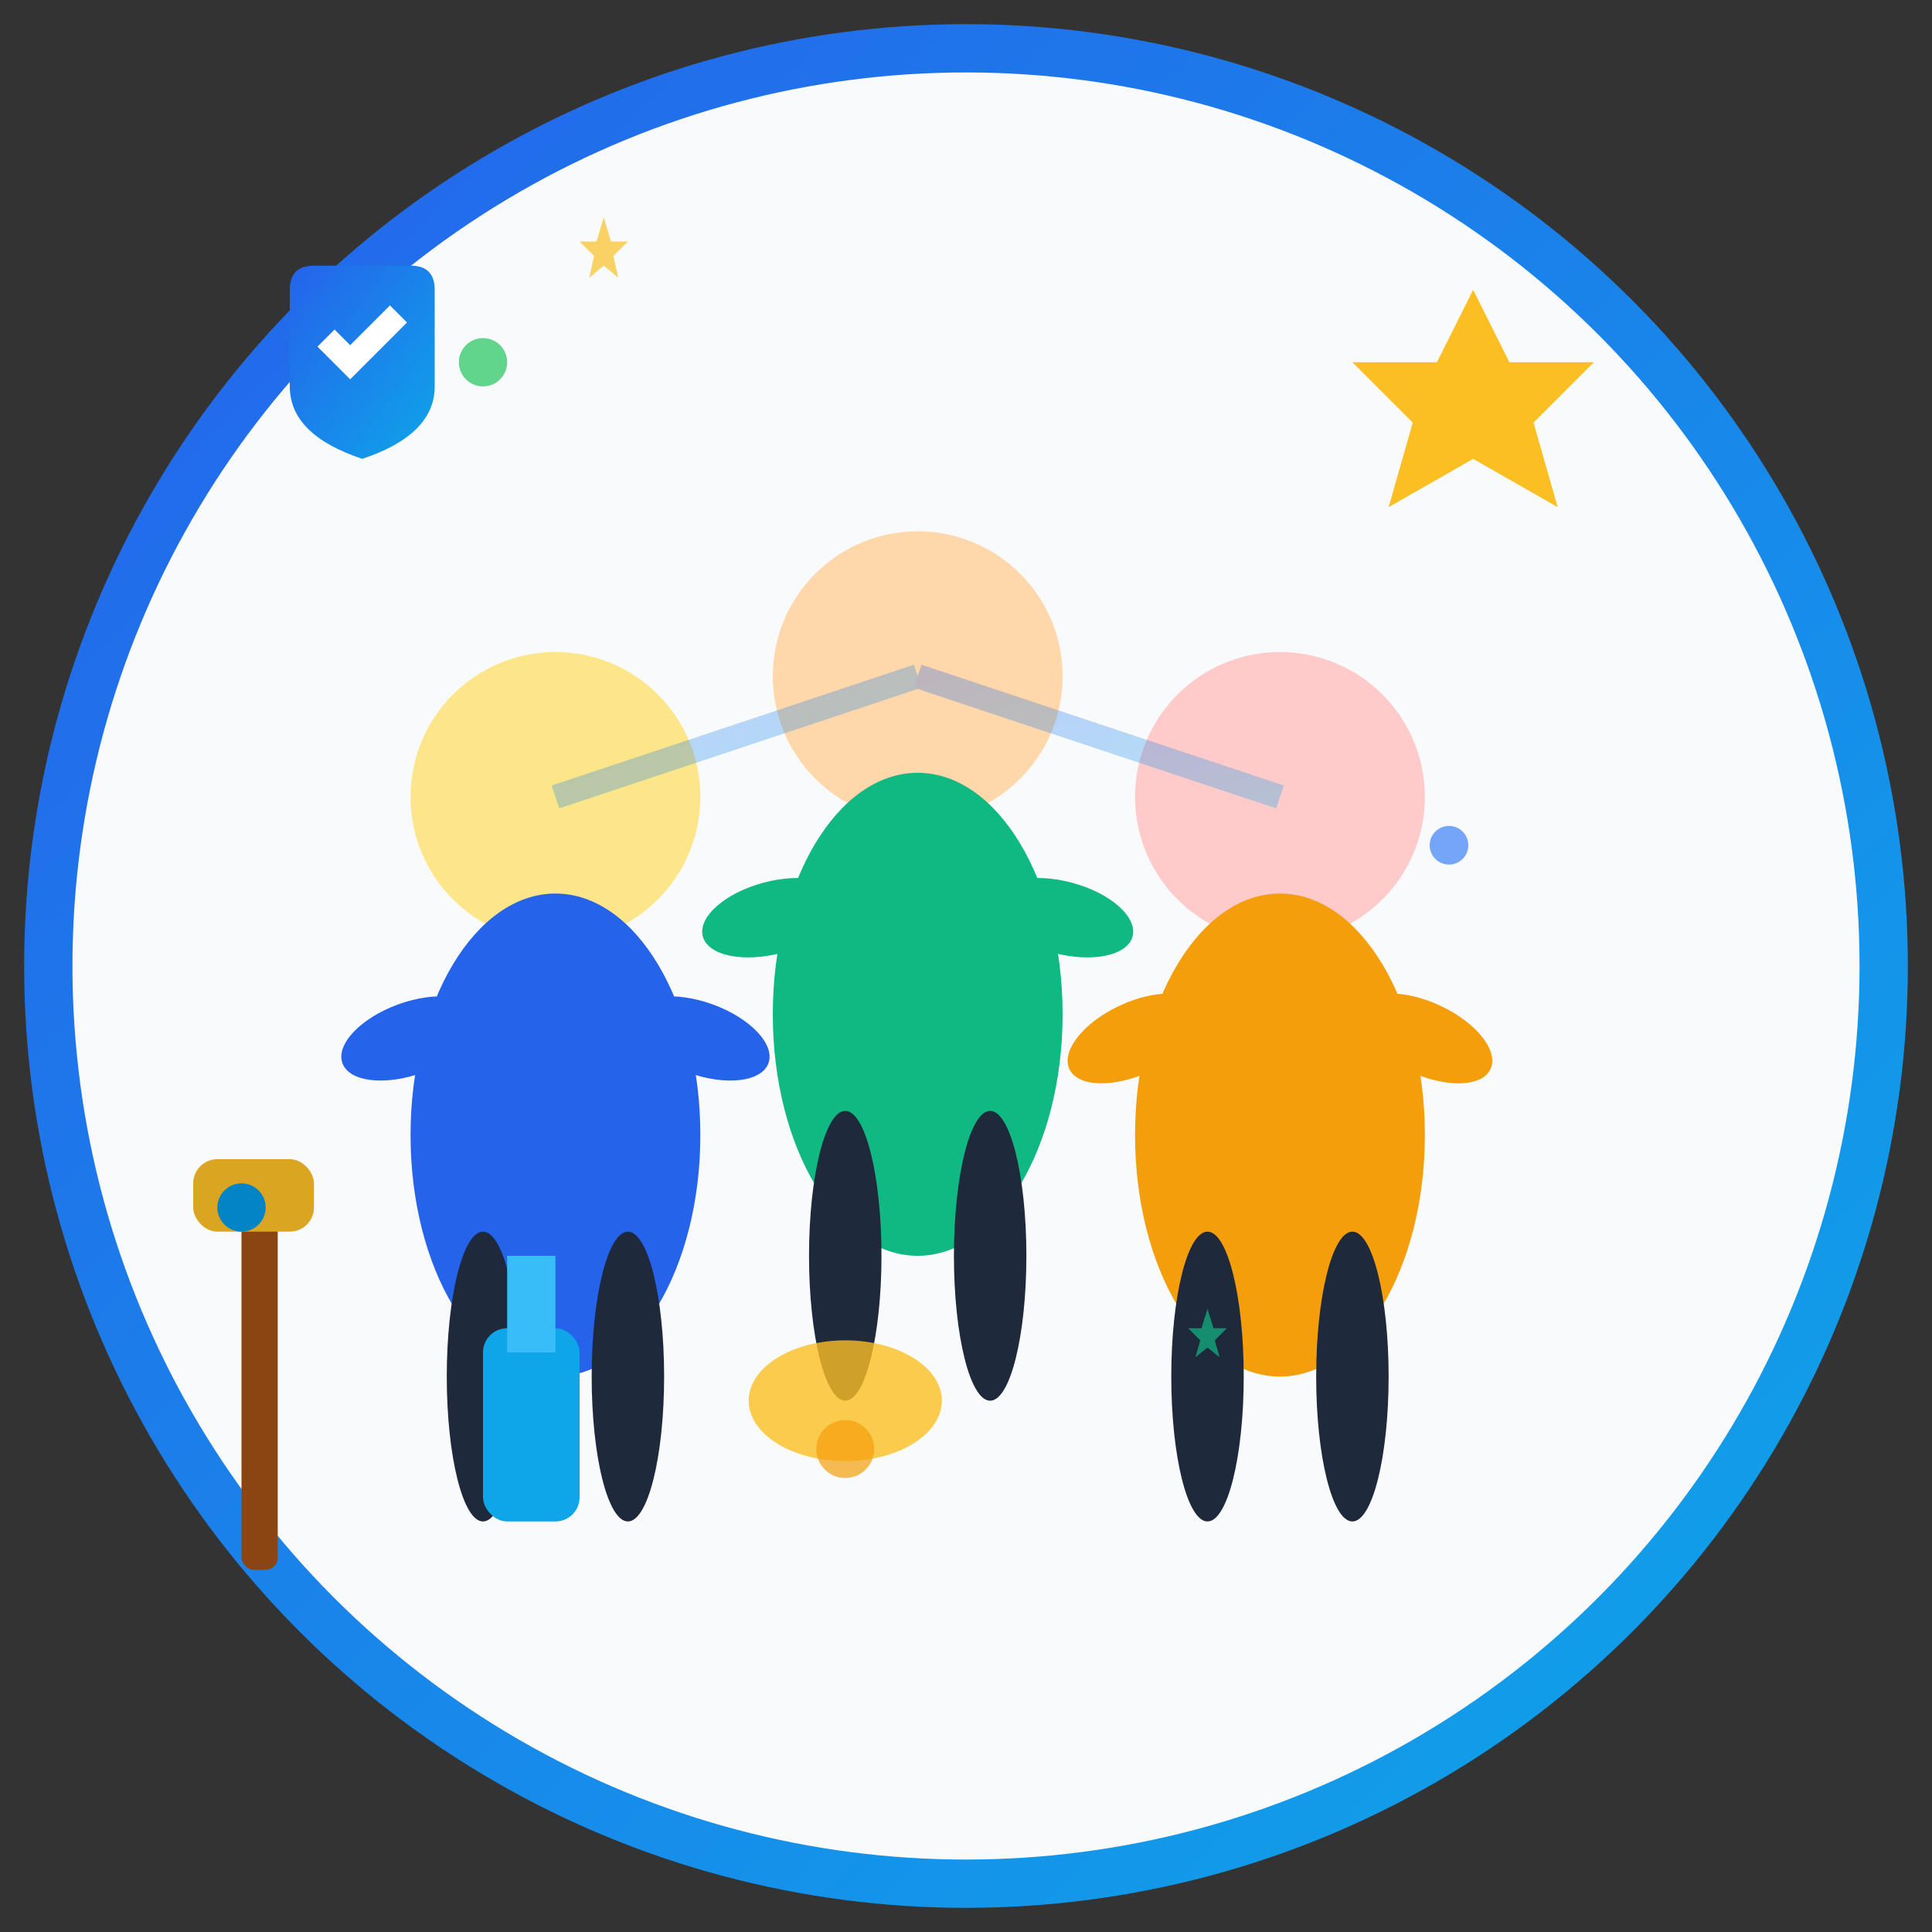 <svg xmlns="http://www.w3.org/2000/svg" viewBox="0 0 80 80" width="80" height="80">
  <rect x="0" y="0" width="80" height="80" fill="#333333" stroke="none"/>
  <defs>
    <linearGradient id="teamGrad" x1="0%" y1="0%" x2="100%" y2="100%">
      <stop offset="0%" style="stop-color:#2563eb;stop-opacity:1" />
      <stop offset="100%" style="stop-color:#0ea5e9;stop-opacity:1" />
    </linearGradient>
  </defs>
  
  <!-- Background circle -->
  <circle cx="40" cy="40" r="38" fill="#f8fafc" stroke="url(#teamGrad)" stroke-width="2"/>
  
  <!-- Team member 1 -->
  <g transform="translate(15, 25)">
    <!-- Head -->
    <circle cx="8" cy="8" r="6" fill="#fde68a"/>
    <!-- Body -->
    <ellipse cx="8" cy="22" rx="6" ry="10" fill="#2563eb"/>
    <!-- Arms -->
    <ellipse cx="2" cy="18" rx="3" ry="1.5" fill="#2563eb" transform="rotate(-20 2 18)"/>
    <ellipse cx="14" cy="18" rx="3" ry="1.5" fill="#2563eb" transform="rotate(20 14 18)"/>
    <!-- Legs -->
    <ellipse cx="5" cy="32" rx="1.5" ry="6" fill="#1e293b"/>
    <ellipse cx="11" cy="32" rx="1.5" ry="6" fill="#1e293b"/>
  </g>
  
  <!-- Team member 2 -->
  <g transform="translate(30, 20)">
    <!-- Head -->
    <circle cx="8" cy="8" r="6" fill="#fed7aa"/>
    <!-- Body -->
    <ellipse cx="8" cy="22" rx="6" ry="10" fill="#10b981"/>
    <!-- Arms -->
    <ellipse cx="2" cy="18" rx="3" ry="1.5" fill="#10b981" transform="rotate(-15 2 18)"/>
    <ellipse cx="14" cy="18" rx="3" ry="1.5" fill="#10b981" transform="rotate(15 14 18)"/>
    <!-- Legs -->
    <ellipse cx="5" cy="32" rx="1.5" ry="6" fill="#1e293b"/>
    <ellipse cx="11" cy="32" rx="1.5" ry="6" fill="#1e293b"/>
  </g>
  
  <!-- Team member 3 -->
  <g transform="translate(45, 25)">
    <!-- Head -->
    <circle cx="8" cy="8" r="6" fill="#fecaca"/>
    <!-- Body -->
    <ellipse cx="8" cy="22" rx="6" ry="10" fill="#f59e0b"/>
    <!-- Arms -->
    <ellipse cx="2" cy="18" rx="3" ry="1.5" fill="#f59e0b" transform="rotate(-25 2 18)"/>
    <ellipse cx="14" cy="18" rx="3" ry="1.5" fill="#f59e0b" transform="rotate(25 14 18)"/>
    <!-- Legs -->
    <ellipse cx="5" cy="32" rx="1.5" ry="6" fill="#1e293b"/>
    <ellipse cx="11" cy="32" rx="1.5" ry="6" fill="#1e293b"/>
  </g>
  
  <!-- Cleaning tools -->
  <g transform="translate(10, 50)">
    <!-- Broom -->
    <rect x="0" y="0" width="1.5" height="15" fill="#8b4513" rx="0.5"/>
    <rect x="-2" y="-2" width="5" height="3" fill="#daa520" rx="1"/>
    
    <!-- Spray bottle -->
    <rect x="10" y="5" width="4" height="8" fill="#0ea5e9" rx="1"/>
    <rect x="11" y="2" width="2" height="4" fill="#38bdf8"/>
    <circle x="12" y="1" r="1" fill="#0284c7"/>
    
    <!-- Cloth -->
    <ellipse cx="25" cy="8" rx="4" ry="2.5" fill="#fbbf24" opacity="0.8"/>
  </g>
  
  <!-- Professional badges/icons -->
  <g transform="translate(55, 10)">
    <!-- Star for quality -->
    <path d="M6,2 L7.5,5 L11,5 L8.5,7.5 L9.5,11 L6,9 L2.5,11 L3.5,7.5 L1,5 L4.5,5 Z" 
          fill="#fbbf24"/>
  </g>
  
  <g transform="translate(10, 10)">
    <!-- Shield for trust -->
    <path d="M3,1 L7,1 Q8,1 8,2 L8,6 Q8,8 5,9 Q2,8 2,6 L2,2 Q2,1 3,1 Z" 
          fill="url(#teamGrad)"/>
    <path d="M3.5,4 L4.5,5 L6.5,3" stroke="#ffffff" stroke-width="1" fill="none"/>
  </g>
  
  <!-- Team connection lines -->
  <g stroke="url(#teamGrad)" stroke-width="1" opacity="0.3">
    <line x1="23" y1="33" x2="38" y2="28"/>
    <line x1="38" y1="28" x2="53" y2="33"/>
    <line x1="23" y1="33" x2="53" y2="33"/>
  </g>
  
  <!-- Excellence indicators -->
  <g opacity="0.7">
    <circle cx="20" cy="15" r="1" fill="#22c55e"/>
    <circle cx="60" cy="35" r="0.8" fill="#3b82f6"/>
    <circle cx="35" cy="60" r="1.2" fill="#f59e0b"/>
    
    <!-- Small sparkles -->
    <g transform="translate(25, 10)">
      <path d="M0,-1 L0.3,0 L1,0 L0.4,0.6 L0.6,1.5 L0,1 L-0.6,1.5 L-0.4,0.6 L-1,0 L-0.3,0 Z" 
            fill="#fbbf24"/>
    </g>
    <g transform="translate(50, 55)">
      <path d="M0,-0.8 L0.25,0 L0.8,0 L0.3,0.5 L0.5,1.2 L0,0.8 L-0.5,1.2 L-0.3,0.5 L-0.8,0 L-0.25,0 Z" 
            fill="#10b981"/>
    </g>
  </g>
</svg>
